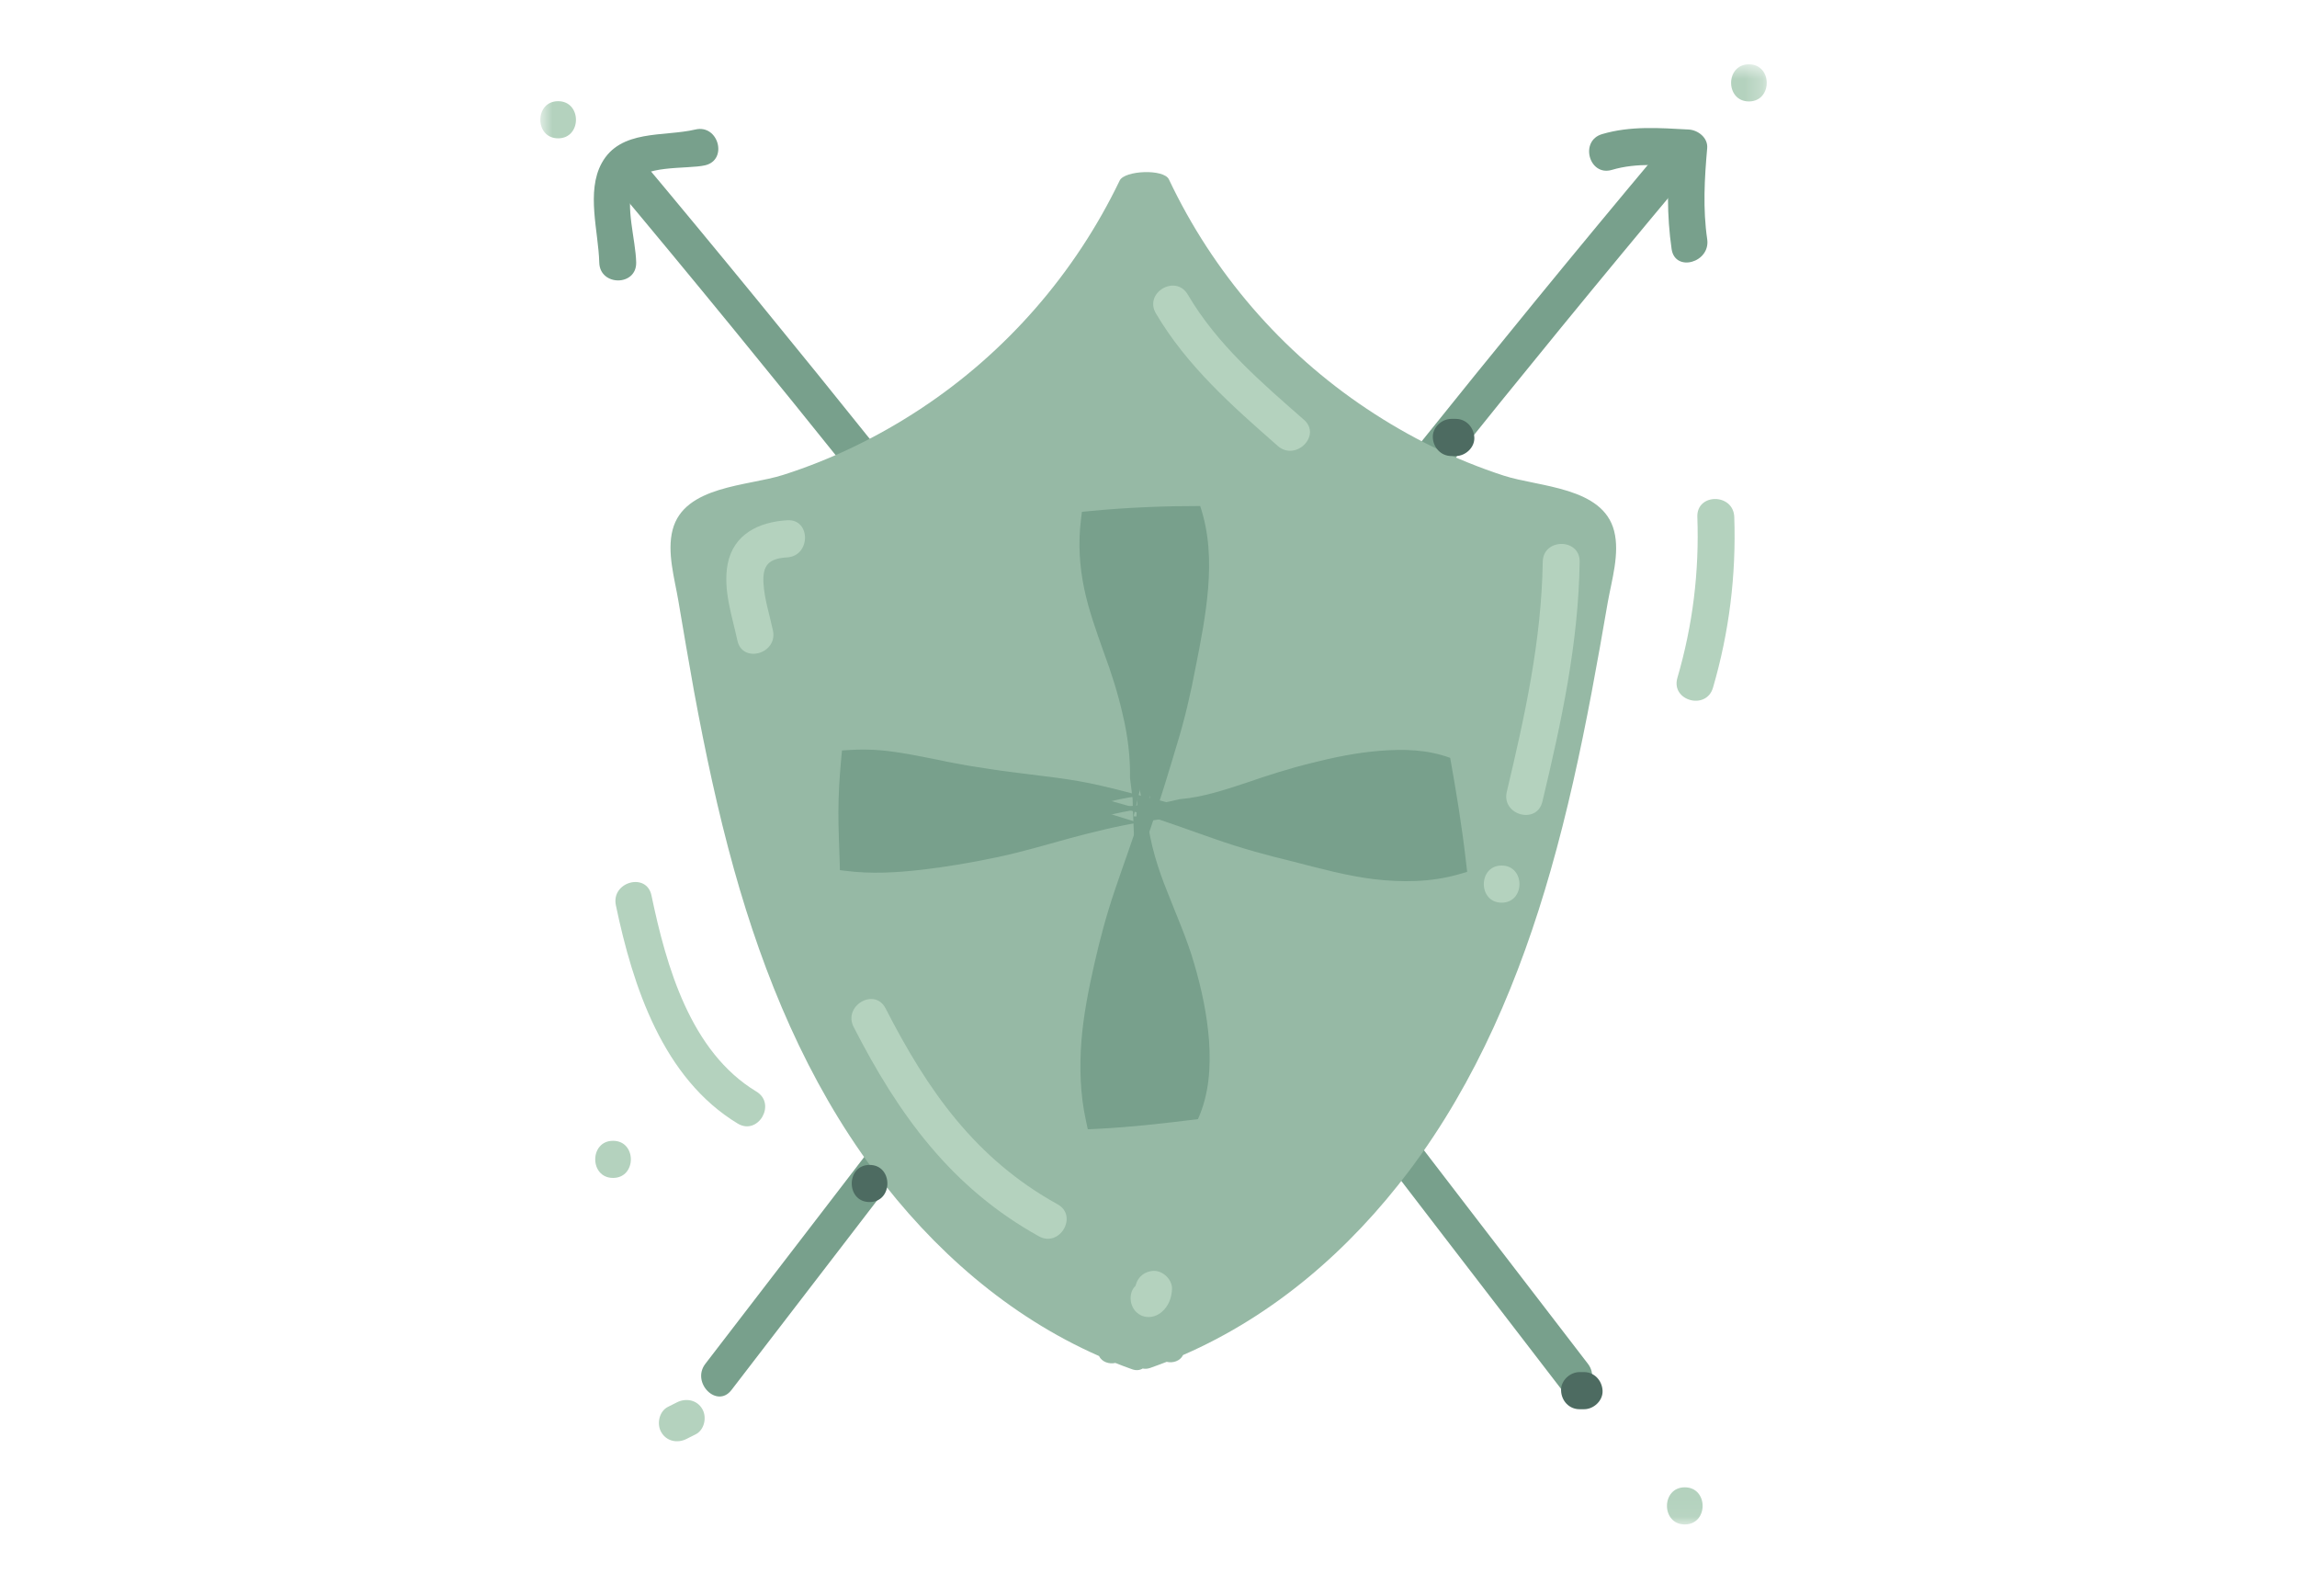 <svg width="131" height="91" viewBox="0 0 131 91" fill="none" xmlns="http://www.w3.org/2000/svg">
<mask id="mask0_223:2662" style="mask-type:alpha" maskUnits="userSpaceOnUse" x="30" y="3" width="71" height="84">
<rect x="30.814" y="3.668" width="69.947" height="83.27" fill="white"/>
</mask>
<g mask="url(#mask0_223:2662)">
<path d="M96.05 10.204C96.921 9.166 95.439 7.663 94.562 8.707C75.762 31.131 58.079 54.591 40.227 77.777C39.406 78.843 40.887 80.346 41.715 79.273C59.56 56.095 77.251 32.627 96.05 10.204Z" fill="#78A08C"/>
<path d="M36.233 8.707C35.355 7.663 33.874 9.166 34.745 10.204C53.544 32.627 71.228 56.095 89.079 79.273C89.901 80.346 91.382 78.843 90.561 77.777C72.716 54.591 55.032 31.131 36.233 8.707Z" fill="#78A08C"/>
<path d="M85.773 27.129C83.007 26.232 80.375 24.934 77.953 23.317C73.081 20.071 69.171 15.532 66.665 10.232C66.377 9.618 64.137 9.717 63.857 10.295C61.315 15.582 57.384 20.099 52.498 23.317C50.069 24.919 47.43 26.204 44.657 27.086C42.649 27.729 39.013 27.693 38.36 30.213C38.023 31.498 38.479 33.015 38.69 34.278C38.978 35.993 39.273 37.709 39.581 39.424C40.213 42.84 40.929 46.242 41.863 49.587C43.569 55.692 46.033 61.642 49.831 66.745C53.214 71.284 57.517 75.06 62.677 77.332C62.846 77.678 63.253 77.805 63.611 77.728C63.927 77.855 64.243 77.975 64.566 78.088C64.804 78.172 65.008 78.144 65.169 78.045C65.296 78.073 65.429 78.066 65.584 78.017C65.906 77.904 66.222 77.784 66.538 77.664C66.889 77.749 67.303 77.622 67.472 77.276C72.639 75.031 76.97 71.284 80.375 66.759C84.201 61.678 86.693 55.742 88.433 49.644C89.388 46.305 90.125 42.903 90.771 39.494C91.094 37.786 91.396 36.071 91.691 34.356C91.915 33.093 92.386 31.568 92.056 30.284C91.417 27.764 87.781 27.778 85.773 27.129Z" fill="#96B9A5"/>
<path d="M65.204 46.715C64.284 49.962 63.386 53.208 62.817 56.511C62.403 58.925 62.122 61.367 62.508 63.788C64.425 63.831 66.348 63.831 68.279 63.774C69.648 58.551 65.927 51.86 65.204 46.715Z" fill="#78A08C"/>
<path fill-rule="evenodd" clip-rule="evenodd" d="M68.265 62.666C68.251 62.306 68.258 61.953 68.23 61.593C68.173 60.88 68.082 60.181 67.949 59.483C67.689 58.085 67.296 56.709 66.91 55.318C66.517 53.928 66.201 52.502 65.892 51.062C65.604 49.615 65.239 48.197 64.986 46.736L65.429 46.764C65.071 48.169 64.804 49.601 64.537 51.027C64.284 52.453 63.983 53.857 63.744 55.276C63.624 55.982 63.519 56.688 63.428 57.4C63.323 58.106 63.231 58.812 63.168 59.511C63.014 60.908 62.972 62.306 63.105 63.689L62.529 63.188C64.312 63.28 66.159 63.506 68.237 63.717C68.258 63.315 68.258 62.997 68.265 62.666ZM62.494 64.381L62.038 64.402L61.926 63.88C61.603 62.398 61.561 60.866 61.673 59.377C61.792 57.88 62.08 56.441 62.403 55.008C62.726 53.575 63.105 52.163 63.575 50.78C64.039 49.397 64.551 48.035 64.986 46.644L65.302 45.628L65.429 46.679C65.597 48.112 66.025 49.51 66.573 50.858C67.099 52.213 67.703 53.554 68.11 54.972C68.524 56.384 68.84 57.852 68.953 59.355C69.051 60.866 68.967 62.376 68.321 63.823C66.552 64.042 64.551 64.282 62.494 64.381Z" fill="#78A08C"/>
<path d="M62.241 29.712C61.771 34.391 64.684 40.066 64.86 44.336L65.091 45.501C65.105 45.889 65.147 46.291 65.204 46.708C65.997 43.906 66.797 41.111 67.408 38.273C68.082 35.161 68.973 32.126 68.405 28.914C66.334 29.119 64.284 29.401 62.241 29.712Z" fill="#78A08C"/>
<path fill-rule="evenodd" clip-rule="evenodd" d="M65.218 29.719C64.228 29.945 63.28 30.135 62.326 30.298L62.824 29.776C62.74 30.94 62.88 32.133 63.028 33.333C63.189 34.532 63.365 35.761 63.596 36.975C63.814 38.203 64.13 39.403 64.453 40.609C64.762 41.824 65.113 43.03 65.26 44.322L65.253 44.258L65.569 45.409L65.576 45.487C65.646 45.868 65.702 46.249 65.758 46.63L64.649 46.552L66.776 37.744C67.134 36.255 67.577 34.822 67.879 33.368C68.04 32.641 68.166 31.914 68.243 31.173C68.286 30.806 68.314 30.432 68.328 30.058L68.335 29.5L68.363 28.971L65.218 29.719ZM68.903 33.516C68.777 35.069 68.482 36.579 68.187 38.054C67.907 39.551 67.556 41.054 67.106 42.508C66.671 43.969 66.229 45.423 65.744 46.863L64.762 49.757L64.635 46.792C64.614 46.369 64.6 45.945 64.593 45.529L64.6 45.607L64.453 44.428L64.446 44.364C64.467 43.164 64.312 41.929 64.025 40.73C63.751 39.523 63.372 38.337 62.936 37.165C62.522 35.986 62.087 34.801 61.827 33.544C61.568 32.295 61.483 30.982 61.645 29.67L61.701 29.19L62.136 29.147C63.238 29.041 64.34 28.964 65.407 28.921C66.489 28.872 67.513 28.858 68.447 28.858C68.967 30.418 69.023 31.956 68.903 33.516Z" fill="#78A08C"/>
<path d="M48.553 43.362C48.44 45.338 48.342 47.321 48.258 49.298C53.417 50.505 59.953 46.856 65.001 46.143C61.778 45.218 58.542 44.315 55.257 43.743C53.031 43.355 50.792 43.094 48.553 43.362Z" fill="#78A08C"/>
<path fill-rule="evenodd" clip-rule="evenodd" d="M53.572 43.609C53.017 43.56 52.449 43.56 51.894 43.581C51.34 43.602 50.785 43.651 50.237 43.715C49.69 43.785 49.156 43.863 48.623 43.962L49.142 43.404C49.135 44.392 49.1 45.381 49.002 46.369C48.918 47.357 48.763 48.338 48.637 49.319L48.349 48.938C49.655 49.389 51.115 49.404 52.505 49.171C53.902 48.945 55.257 48.465 56.584 47.971C57.917 47.463 59.258 46.969 60.627 46.51C61.996 46.044 63.4 45.606 64.888 45.402L64.79 46.877C63.99 46.623 63.189 46.39 62.396 46.129C61.603 45.875 60.817 45.578 60.037 45.275C59.251 44.985 58.465 44.675 57.672 44.428C56.878 44.16 56.064 43.969 55.243 43.814C54.688 43.729 54.133 43.637 53.572 43.609ZM57.763 44.04L60.276 44.357C61.118 44.47 61.947 44.611 62.768 44.802C63.589 44.985 64.397 45.211 65.211 45.416L68.763 46.312L65.106 46.884C63.765 47.096 62.396 47.434 61.027 47.801C59.658 48.176 58.275 48.592 56.857 48.888C55.439 49.192 54.007 49.432 52.568 49.601C51.129 49.764 49.676 49.855 48.181 49.658L47.9 49.623L47.893 49.277C47.865 48.281 47.809 47.286 47.816 46.298C47.816 45.303 47.879 44.315 47.97 43.327L48.019 42.797L48.489 42.769C49.072 42.734 49.655 42.741 50.237 42.79C50.813 42.84 51.382 42.931 51.943 43.03L53.614 43.355C54.162 43.482 54.716 43.567 55.271 43.673C56.099 43.8 56.928 43.941 57.763 44.04Z" fill="#78A08C"/>
<path d="M67.36 45.79L66.201 46.023C65.815 46.037 65.415 46.079 65.001 46.136C67.788 46.933 70.568 47.738 73.39 48.352C76.535 49.036 79.596 49.961 82.839 49.333C82.902 49.319 82.965 49.298 83.028 49.283C82.874 47.279 82.748 45.275 82.656 43.263C77.869 42.352 71.838 45.599 67.36 45.79Z" fill="#78A08C"/>
<path fill-rule="evenodd" clip-rule="evenodd" d="M81.673 43.348C81.35 43.383 81.034 43.383 80.718 43.426C80.402 43.482 80.087 43.503 79.778 43.56L78.844 43.736C77.602 44.004 76.373 44.35 75.13 44.703C73.895 45.07 72.631 45.416 71.333 45.635C70.034 45.861 68.707 46.016 67.38 46.037L67.415 46.03C67.029 46.094 66.643 46.171 66.25 46.242H66.236H66.215C65.822 46.277 65.429 46.327 65.036 46.362L65.064 45.924C66.552 46.319 68.061 46.616 69.571 46.912L74.077 47.802C75.601 48.091 77.082 48.423 78.549 48.635C80.009 48.86 81.484 48.931 82.901 48.698L82.445 49.326C82.424 47.442 82.522 45.487 82.6 43.313L81.673 43.348ZM83.618 49.242L83.674 49.721L83.161 49.87C81.575 50.321 79.925 50.321 78.346 50.138C76.759 49.94 75.257 49.524 73.776 49.143C72.287 48.783 70.771 48.373 69.318 47.858C67.851 47.357 66.412 46.806 64.937 46.362L63.842 46.03L64.966 45.924C65.373 45.889 65.78 45.861 66.187 45.818L66.152 45.825C66.538 45.741 66.924 45.663 67.303 45.571H67.31H67.338C68.609 45.458 69.837 45.049 71.059 44.647C72.28 44.223 73.516 43.828 74.786 43.517C76.057 43.193 77.356 42.925 78.689 42.819C80.051 42.713 81.371 42.734 82.705 43.221C83.035 45.063 83.379 47.124 83.618 49.242Z" fill="#78A08C"/>
<path d="M59.252 70.507C60.438 71.163 61.505 69.335 60.312 68.679C55.622 66.082 52.905 62.193 50.505 57.506C49.88 56.292 48.062 57.365 48.686 58.572C51.249 63.576 54.26 67.74 59.252 70.507Z" fill="#B4D2BE"/>
<path d="M43.541 33.241C43.485 32.217 43.857 31.85 44.896 31.787C46.244 31.702 46.251 29.585 44.896 29.669C43.288 29.768 41.828 30.453 41.498 32.175C41.225 33.629 41.751 35.118 42.053 36.523C42.334 37.857 44.362 37.292 44.082 35.958C43.892 35.062 43.59 34.158 43.541 33.241Z" fill="#B4D2BE"/>
<path d="M72.877 25.435C73.895 26.324 75.39 24.835 74.365 23.939C71.908 21.786 69.416 19.654 67.739 16.796C67.051 15.624 65.232 16.69 65.92 17.869C67.696 20.883 70.28 23.155 72.877 25.435Z" fill="#B4D2BE"/>
<path d="M66.84 73.535C66.875 72.985 66.327 72.456 65.787 72.477C65.19 72.505 64.769 72.942 64.734 73.535C64.741 73.43 64.966 73.147 64.783 73.309C64.355 73.684 64.404 74.425 64.783 74.806C65.211 75.236 65.843 75.187 66.271 74.806C66.65 74.474 66.812 74.022 66.84 73.535Z" fill="#B4D2BE"/>
<path d="M85.934 45.155C85.618 46.482 87.647 47.046 87.963 45.719C89.044 41.188 90.02 36.72 90.09 32.041C90.111 30.679 88.005 30.679 87.984 32.041C87.914 36.523 86.966 40.814 85.934 45.155Z" fill="#B4D2BE"/>
<path d="M85.64 49.361C84.285 49.361 84.285 51.479 85.64 51.479C86.995 51.479 86.995 49.361 85.64 49.361Z" fill="#B4D2BE"/>
<path d="M36.093 10.542C36.514 9.364 39.189 9.667 40.214 9.427C41.533 9.117 40.972 7.07 39.652 7.387C37.848 7.811 35.384 7.359 34.317 9.3C33.418 10.938 34.134 13.217 34.176 14.968C34.204 16.33 36.31 16.337 36.282 14.968C36.254 13.655 35.644 11.799 36.093 10.542Z" fill="#78A08C"/>
<path d="M96.31 9.505C95.959 9.152 95.608 8.799 95.257 8.446C95.088 10.387 95.053 12.272 95.334 14.206C95.531 15.546 97.559 14.975 97.363 13.641C97.11 11.919 97.209 10.175 97.363 8.446C97.412 7.853 96.836 7.416 96.31 7.387C94.646 7.296 92.99 7.169 91.368 7.649C90.069 8.03 90.624 10.076 91.929 9.688C93.355 9.265 94.843 9.427 96.31 9.505Z" fill="#78A08C"/>
<path d="M31.831 5.771C30.476 5.771 30.476 7.889 31.831 7.889C33.186 7.889 33.186 5.771 31.831 5.771Z" fill="#B4D2BE"/>
<path d="M99.743 3.668C98.388 3.668 98.388 5.785 99.743 5.785C101.098 5.785 101.098 3.668 99.743 3.668Z" fill="#B4D2BE"/>
<path d="M39.672 81.8C40.178 81.546 40.325 80.819 40.051 80.353C39.75 79.831 39.118 79.718 38.612 79.972C38.437 80.057 38.261 80.148 38.093 80.233C37.587 80.487 37.44 81.214 37.714 81.68C38.016 82.202 38.641 82.322 39.153 82.061C39.328 81.977 39.504 81.885 39.672 81.8Z" fill="#B4D2BE"/>
<path d="M96.085 84.821C94.73 84.821 94.73 86.938 96.085 86.938C97.44 86.938 97.44 84.821 96.085 84.821Z" fill="#B4D2BE"/>
<path d="M90.343 80.367C90.89 80.367 91.424 79.88 91.396 79.308C91.368 78.737 90.932 78.25 90.343 78.25C90.258 78.25 90.167 78.25 90.083 78.25C89.535 78.25 89.002 78.737 89.03 79.308C89.051 79.887 89.486 80.367 90.083 80.367C90.167 80.367 90.258 80.367 90.343 80.367Z" fill="#4D6B61"/>
<path d="M83.029 26.007C83.576 26.007 84.11 25.52 84.082 24.948C84.054 24.376 83.618 23.889 83.029 23.889C82.944 23.889 82.853 23.889 82.769 23.889C82.221 23.889 81.688 24.376 81.716 24.948C81.737 25.52 82.179 26.007 82.769 26.007C82.853 26.007 82.944 26.007 83.029 26.007Z" fill="#4D6B61"/>
<path d="M49.592 66.435C48.237 66.435 48.237 68.552 49.592 68.552C50.947 68.552 50.947 66.435 49.592 66.435Z" fill="#4D6B61"/>
<path d="M37.153 51.062C36.872 49.728 34.843 50.293 35.124 51.627C36.093 56.264 37.812 61.501 42.074 64.077C43.239 64.776 44.299 62.948 43.134 62.249C39.378 59.977 38.002 55.121 37.153 51.062Z" fill="#B4D2BE"/>
<path d="M95.664 38.654C95.278 39.967 97.314 40.525 97.693 39.219C98.62 36.043 99.02 32.796 98.907 29.486C98.858 28.117 96.752 28.117 96.801 29.479C96.914 32.606 96.542 35.648 95.664 38.654Z" fill="#B4D2BE"/>
<path d="M34.962 65.059C33.608 65.059 33.608 67.176 34.962 67.176C36.317 67.176 36.317 65.059 34.962 65.059Z" fill="#B4D2BE"/>
</g>
</svg>
